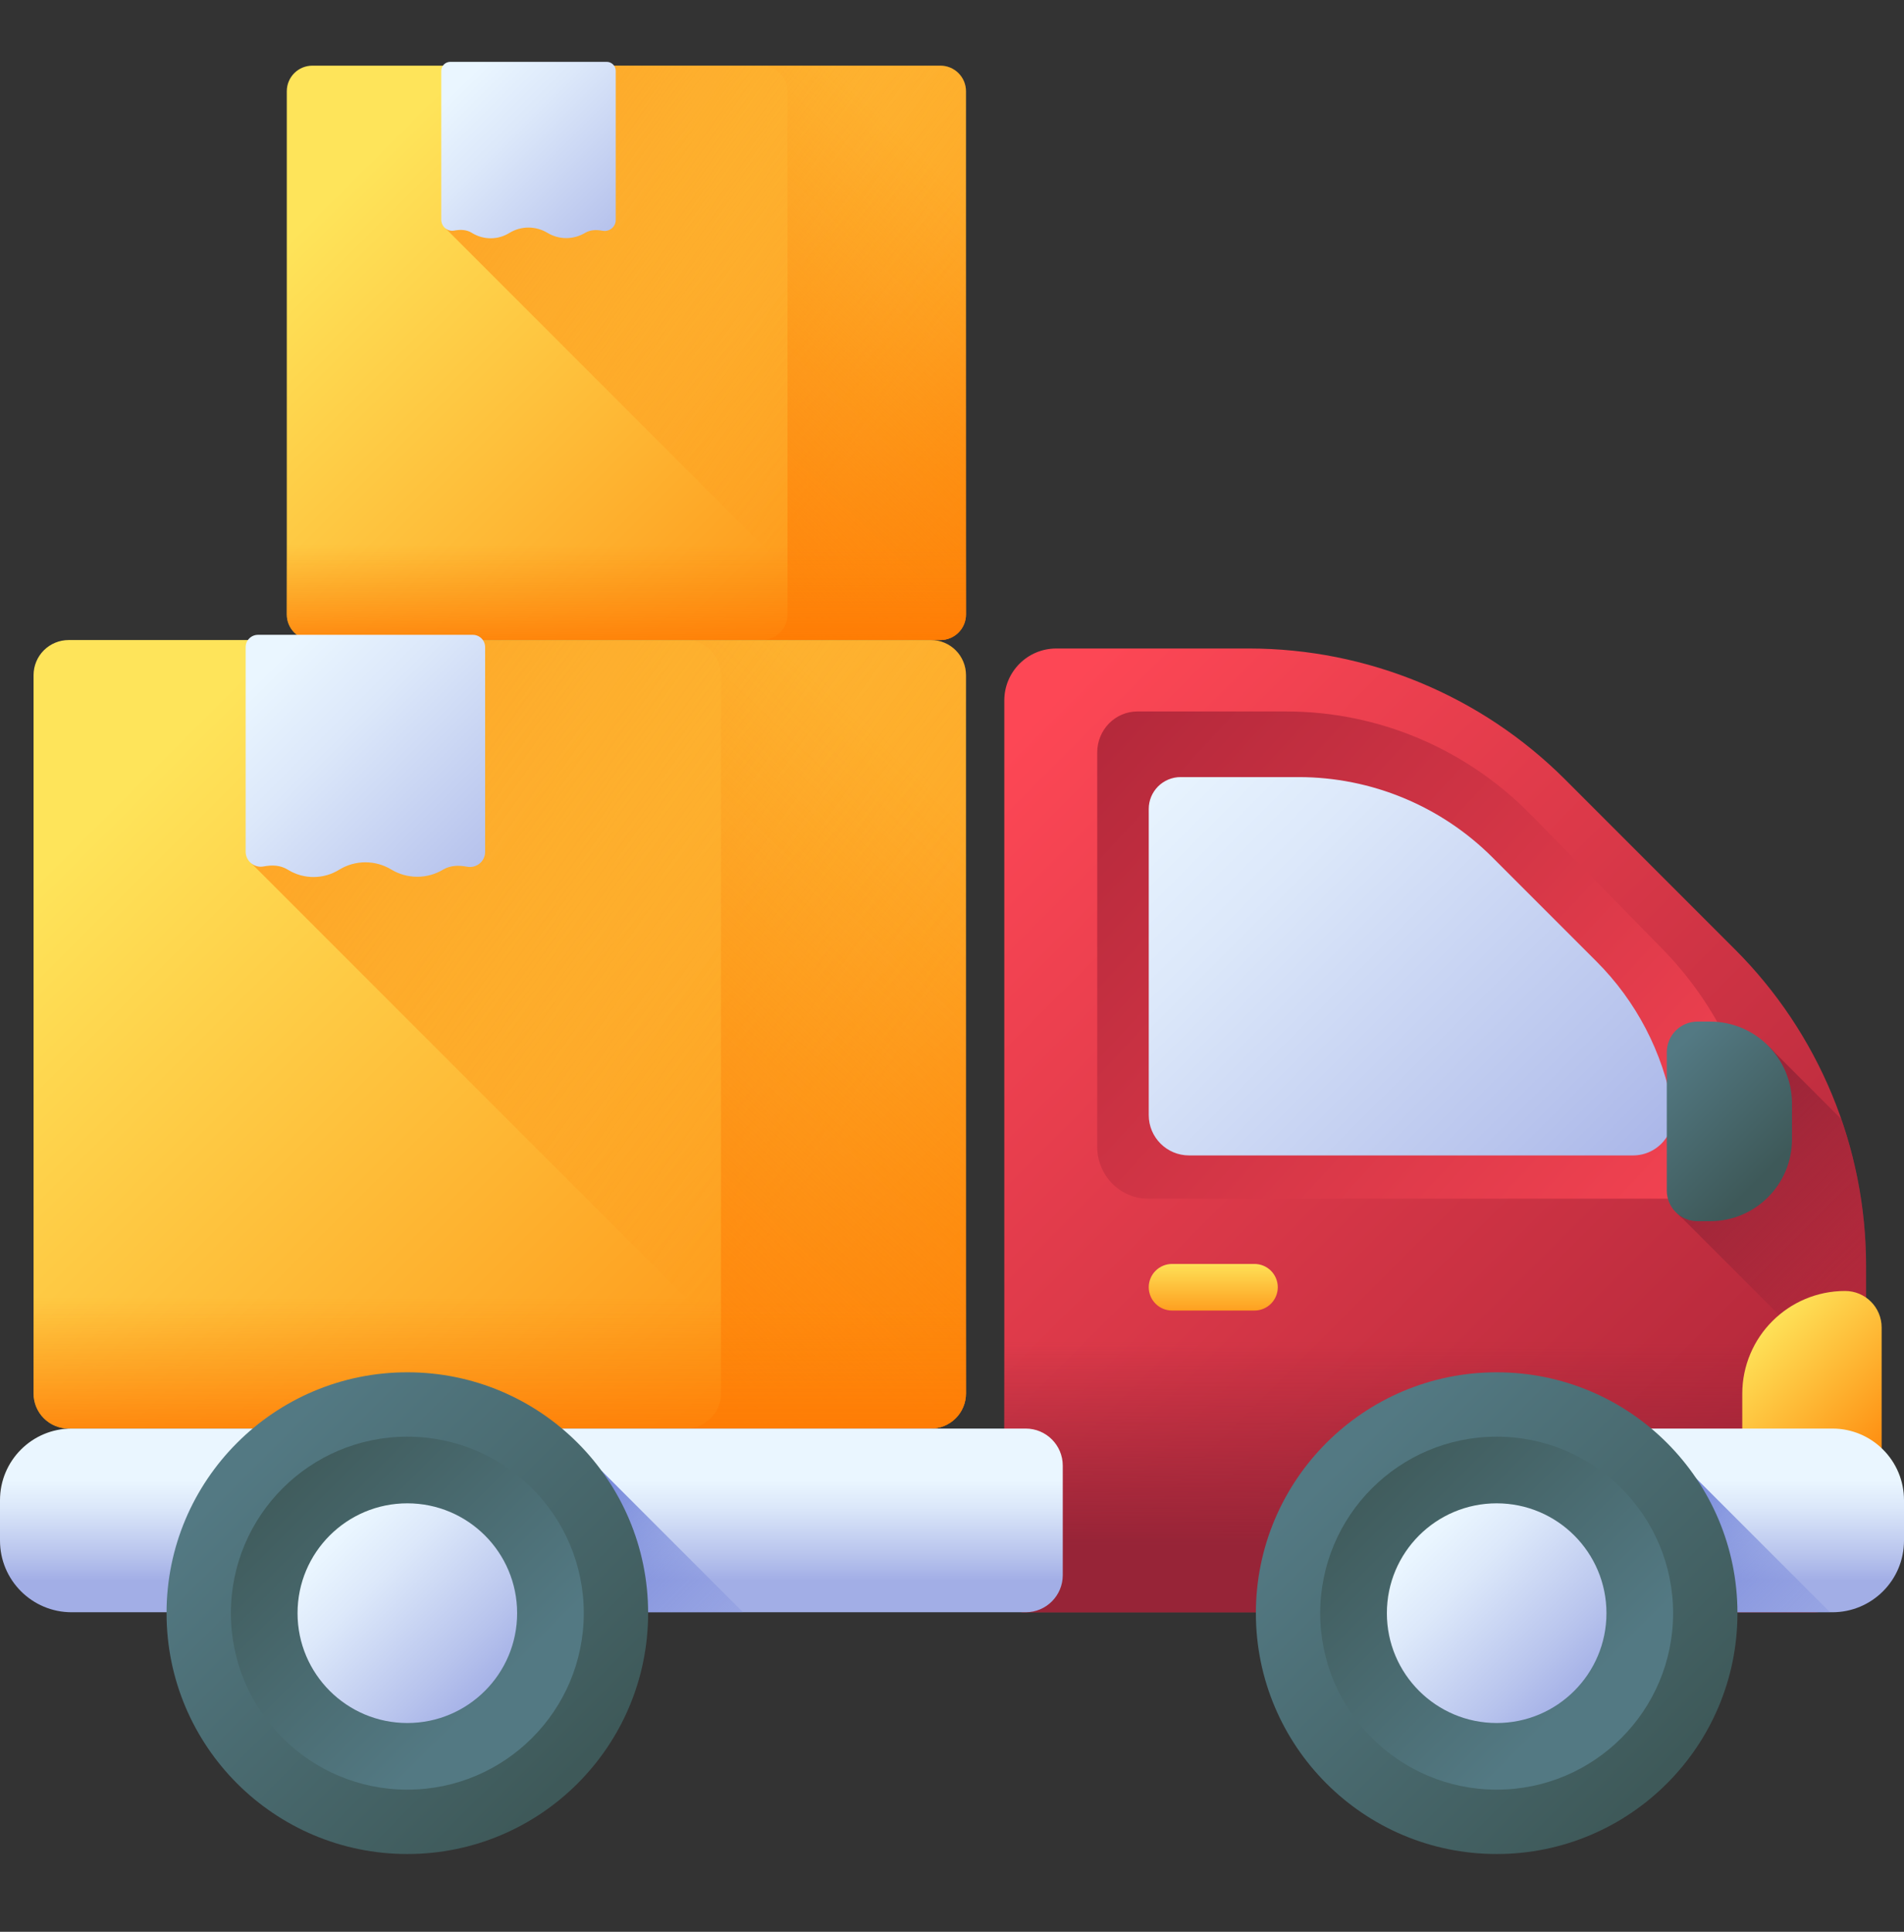 <svg width="70" height="71" viewBox="0 0 70 71" fill="none" xmlns="http://www.w3.org/2000/svg">
<rect x="0" y="0" width="70" height="71" fill="#333333" stroke="none"/>
<g clip-path="url(#clip0_584_7259)">
<path d="M45.915 23.835H38.832C37.778 23.835 36.923 24.69 36.923 25.744V58.547C36.923 58.735 36.998 58.915 37.131 59.048C37.264 59.181 37.444 59.256 37.632 59.256H66.696C67.751 59.256 68.606 58.401 68.606 57.347V46.526C68.606 44.366 68.18 42.227 67.354 40.232C66.527 38.236 65.316 36.423 63.788 34.896L57.544 28.652C54.46 25.568 50.277 23.835 45.915 23.835Z" fill="url(#paint0_linear_584_7259)"/>
<path d="M68.606 46.526C68.605 44.689 68.297 42.865 67.694 41.13L65.256 38.692C64.704 38.074 63.902 37.684 63.009 37.684H62.544C62.245 37.684 61.959 37.803 61.747 38.014C61.535 38.226 61.417 38.513 61.417 38.812V43.894C61.417 44.071 61.459 44.246 61.539 44.404C61.619 44.562 61.736 44.699 61.879 44.803L68.606 51.53V46.526H68.606Z" fill="url(#paint1_linear_584_7259)"/>
<path d="M36.923 58.547C36.923 58.735 36.998 58.916 37.131 59.048C37.264 59.181 37.444 59.256 37.632 59.256H66.696C67.751 59.256 68.606 58.401 68.606 57.347V46.526C68.606 46.187 68.594 45.851 68.573 45.515H36.923V58.547Z" fill="url(#paint2_linear_584_7259)"/>
<path d="M47.293 26.149H41.816C41 26.149 40.339 26.823 40.339 27.655V42.147C40.339 43.201 41.176 44.055 42.209 44.055H62.81C63.979 44.055 64.852 42.974 64.649 41.799C64.199 39.195 62.975 36.773 61.117 34.877L56.288 29.95C53.902 27.516 50.667 26.149 47.293 26.149Z" fill="url(#paint3_linear_584_7259)"/>
<path d="M47.743 28.561H43.403C43.093 28.561 42.795 28.685 42.576 28.904C42.357 29.123 42.233 29.421 42.233 29.731V40.984C42.233 41.802 42.897 42.466 43.715 42.466H60.037C60.963 42.466 61.655 41.626 61.494 40.714C61.135 38.678 60.158 36.801 58.696 35.339L54.87 31.513C52.98 29.623 50.416 28.561 47.743 28.561Z" fill="url(#paint4_linear_584_7259)"/>
<path d="M62.407 44.884H62.871C64.534 44.884 65.882 43.536 65.882 41.873V40.558C65.882 38.895 64.534 37.547 62.871 37.547H62.407C62.108 37.547 61.821 37.665 61.609 37.877C61.398 38.088 61.279 38.375 61.279 38.674V43.757C61.279 44.056 61.398 44.343 61.61 44.554C61.821 44.765 62.108 44.884 62.407 44.884Z" fill="url(#paint5_linear_584_7259)"/>
<path d="M46.122 46.455H43.089C42.862 46.455 42.645 46.545 42.484 46.706C42.324 46.866 42.233 47.084 42.233 47.311C42.233 47.538 42.324 47.755 42.484 47.916C42.645 48.077 42.862 48.167 43.089 48.167H46.122C46.349 48.167 46.566 48.077 46.727 47.916C46.887 47.755 46.977 47.538 46.977 47.311C46.977 47.084 46.887 46.866 46.727 46.706C46.566 46.545 46.349 46.455 46.122 46.455Z" fill="url(#paint6_linear_584_7259)"/>
<path d="M69.178 54.642H64.054V51.23C64.054 49.141 65.747 47.448 67.836 47.448C68.577 47.448 69.178 48.049 69.178 48.791V54.642Z" fill="url(#paint7_linear_584_7259)"/>
<path d="M34.574 23.524H11.483C11.234 23.524 10.995 23.425 10.819 23.249C10.643 23.073 10.544 22.834 10.544 22.584V3.352C10.544 3.103 10.643 2.864 10.819 2.688C10.995 2.512 11.234 2.413 11.483 2.413H34.574C34.823 2.413 35.062 2.512 35.238 2.688C35.415 2.864 35.514 3.103 35.514 3.352V22.584C35.514 22.834 35.415 23.073 35.238 23.249C35.062 23.425 34.823 23.524 34.574 23.524Z" fill="url(#paint8_linear_584_7259)"/>
<path d="M35.513 3.352V22.584C35.513 22.834 35.414 23.072 35.238 23.248C35.062 23.425 34.823 23.524 34.574 23.524H31.509L16.382 8.396V2.413H34.574C34.823 2.413 35.062 2.512 35.238 2.688C35.414 2.864 35.513 3.103 35.513 3.352Z" fill="url(#paint9_linear_584_7259)"/>
<path d="M34.574 2.413H28.014C28.263 2.413 28.502 2.512 28.678 2.688C28.854 2.864 28.953 3.103 28.953 3.352V22.584C28.953 22.834 28.854 23.073 28.678 23.249C28.502 23.425 28.263 23.524 28.014 23.524H34.574C34.823 23.524 35.062 23.425 35.239 23.249C35.415 23.073 35.514 22.834 35.514 22.584V3.352C35.514 3.103 35.415 2.864 35.239 2.688C35.062 2.512 34.823 2.413 34.574 2.413Z" fill="url(#paint10_linear_584_7259)"/>
<path d="M10.544 18.432V22.584C10.544 22.834 10.643 23.073 10.819 23.249C10.995 23.425 11.234 23.524 11.483 23.524H34.574C34.823 23.524 35.062 23.425 35.238 23.249C35.415 23.073 35.514 22.834 35.514 22.584V18.432H10.544Z" fill="url(#paint11_linear_584_7259)"/>
<path d="M17.346 8.557L17.364 8.569C17.571 8.694 17.809 8.76 18.052 8.758C18.294 8.756 18.53 8.686 18.735 8.557C18.945 8.431 19.185 8.364 19.43 8.364C19.675 8.364 19.915 8.431 20.125 8.557C20.334 8.684 20.574 8.751 20.819 8.751C21.064 8.751 21.304 8.684 21.514 8.557C21.712 8.443 21.931 8.44 22.151 8.482C22.403 8.529 22.637 8.34 22.637 8.084V2.604C22.637 2.516 22.602 2.432 22.54 2.37C22.478 2.308 22.394 2.273 22.306 2.273H16.553C16.466 2.273 16.382 2.308 16.32 2.37C16.258 2.432 16.223 2.516 16.223 2.604V8.076C16.223 8.136 16.236 8.195 16.262 8.249C16.287 8.303 16.324 8.351 16.37 8.389C16.416 8.427 16.47 8.454 16.528 8.469C16.585 8.484 16.646 8.486 16.704 8.474C16.927 8.433 17.148 8.437 17.346 8.557Z" fill="url(#paint12_linear_584_7259)"/>
<path d="M34.224 52.505H2.524C2.182 52.505 1.854 52.369 1.612 52.127C1.37 51.886 1.234 51.558 1.234 51.216V24.813C1.234 24.471 1.37 24.143 1.612 23.901C1.854 23.66 2.182 23.524 2.524 23.524H34.224C34.566 23.524 34.894 23.66 35.136 23.901C35.378 24.143 35.514 24.471 35.514 24.813V51.216C35.514 51.558 35.378 51.886 35.136 52.127C34.894 52.369 34.566 52.505 34.224 52.505Z" fill="url(#paint13_linear_584_7259)"/>
<path d="M35.513 24.813V51.216C35.513 51.928 34.936 52.505 34.224 52.505H30.017L9.25 31.738V23.524H34.224C34.936 23.524 35.513 24.101 35.513 24.813Z" fill="url(#paint14_linear_584_7259)"/>
<path d="M34.224 23.523H25.218C25.559 23.523 25.887 23.659 26.129 23.901C26.371 24.143 26.507 24.471 26.507 24.813V51.216C26.507 51.558 26.371 51.886 26.129 52.127C25.887 52.369 25.559 52.505 25.218 52.505H34.224C34.566 52.505 34.894 52.369 35.136 52.127C35.378 51.886 35.514 51.558 35.514 51.216V24.813C35.514 24.644 35.48 24.476 35.416 24.32C35.351 24.163 35.256 24.021 35.136 23.901C35.016 23.781 34.874 23.686 34.718 23.622C34.561 23.557 34.394 23.523 34.224 23.523Z" fill="url(#paint15_linear_584_7259)"/>
<path d="M1.234 45.515V51.216C1.234 51.558 1.37 51.886 1.612 52.127C1.854 52.369 2.182 52.505 2.524 52.505H34.224C34.566 52.505 34.894 52.369 35.136 52.127C35.378 51.886 35.514 51.558 35.514 51.216V45.515H1.234Z" fill="url(#paint16_linear_584_7259)"/>
<path d="M10.573 31.959L10.598 31.974C10.882 32.147 11.209 32.237 11.541 32.234C11.874 32.231 12.199 32.136 12.48 31.959C12.768 31.785 13.098 31.693 13.434 31.693C13.77 31.693 14.1 31.785 14.387 31.959C14.675 32.133 15.005 32.224 15.341 32.224C15.677 32.224 16.007 32.133 16.294 31.959C16.566 31.802 16.867 31.798 17.17 31.855C17.515 31.92 17.836 31.661 17.836 31.309V23.786C17.836 23.666 17.788 23.55 17.703 23.465C17.618 23.38 17.503 23.332 17.383 23.332H9.485C9.364 23.332 9.249 23.38 9.164 23.465C9.079 23.55 9.031 23.666 9.031 23.786V31.299C9.031 31.648 9.349 31.91 9.692 31.845C9.998 31.788 10.301 31.794 10.573 31.959Z" fill="url(#paint17_linear_584_7259)"/>
<path d="M37.71 59.256H2.633C1.179 59.256 0 58.077 0 56.623V55.138C0 53.684 1.179 52.505 2.633 52.505H37.71C38.462 52.505 39.072 53.115 39.072 53.867V57.894C39.072 58.646 38.462 59.256 37.71 59.256Z" fill="url(#paint18_linear_584_7259)"/>
<path d="M22.113 54.053V59.256H27.316L22.113 54.053Z" fill="url(#paint19_linear_584_7259)"/>
<path d="M57.51 59.256H67.367C68.821 59.256 70 58.077 70 56.623V55.138C70 53.684 68.821 52.505 67.367 52.505H57.51V59.256Z" fill="url(#paint20_linear_584_7259)"/>
<path d="M62.077 54.053V59.256H67.28L62.077 54.053Z" fill="url(#paint21_linear_584_7259)"/>
<path d="M14.976 68.142C19.865 68.142 23.828 64.179 23.828 59.29C23.828 54.401 19.865 50.437 14.976 50.437C10.086 50.437 6.123 54.401 6.123 59.29C6.123 64.179 10.086 68.142 14.976 68.142Z" fill="url(#paint22_linear_584_7259)"/>
<path d="M14.975 65.776C18.558 65.776 21.462 62.872 21.462 59.29C21.462 55.707 18.558 52.803 14.975 52.803C11.393 52.803 8.489 55.707 8.489 59.29C8.489 62.872 11.393 65.776 14.975 65.776Z" fill="url(#paint23_linear_584_7259)"/>
<path d="M14.976 63.327C17.205 63.327 19.012 61.519 19.012 59.29C19.012 57.06 17.205 55.253 14.976 55.253C12.746 55.253 10.939 57.06 10.939 59.29C10.939 61.519 12.746 63.327 14.976 63.327Z" fill="url(#paint24_linear_584_7259)"/>
<path d="M55.025 68.142C59.914 68.142 63.877 64.179 63.877 59.29C63.877 54.401 59.914 50.437 55.025 50.437C50.136 50.437 46.172 54.401 46.172 59.29C46.172 64.179 50.136 68.142 55.025 68.142Z" fill="url(#paint25_linear_584_7259)"/>
<path d="M55.025 65.776C58.607 65.776 61.511 62.872 61.511 59.29C61.511 55.707 58.607 52.803 55.025 52.803C51.442 52.803 48.538 55.707 48.538 59.29C48.538 62.872 51.442 65.776 55.025 65.776Z" fill="url(#paint26_linear_584_7259)"/>
<path d="M55.025 63.327C57.254 63.327 59.061 61.519 59.061 59.29C59.061 57.06 57.254 55.253 55.025 55.253C52.795 55.253 50.988 57.06 50.988 59.29C50.988 61.519 52.795 63.327 55.025 63.327Z" fill="url(#paint27_linear_584_7259)"/>
</g>
<defs>
<linearGradient id="paint0_linear_584_7259" x1="33.914" y1="30.427" x2="63.076" y2="59.589" gradientUnits="userSpaceOnUse">
<stop stop-color="#FD4755"/>
<stop offset="1" stop-color="#AC2538"/>
</linearGradient>
<linearGradient id="paint1_linear_584_7259" x1="69.773" y1="47.959" x2="62.592" y2="40.778" gradientUnits="userSpaceOnUse">
<stop stop-color="#972437" stop-opacity="0"/>
<stop offset="1" stop-color="#972437"/>
</linearGradient>
<linearGradient id="paint2_linear_584_7259" x1="52.764" y1="49.305" x2="52.764" y2="56.786" gradientUnits="userSpaceOnUse">
<stop stop-color="#972437" stop-opacity="0"/>
<stop offset="1" stop-color="#972437"/>
</linearGradient>
<linearGradient id="paint3_linear_584_7259" x1="63.219" y1="50.218" x2="36.523" y2="25.58" gradientUnits="userSpaceOnUse">
<stop stop-color="#FD4755"/>
<stop offset="1" stop-color="#AC2538"/>
</linearGradient>
<linearGradient id="paint4_linear_584_7259" x1="40.846" y1="28.85" x2="59.531" y2="47.535" gradientUnits="userSpaceOnUse">
<stop stop-color="#EAF6FF"/>
<stop offset="0.258" stop-color="#DCE8FA"/>
<stop offset="0.742" stop-color="#B8C4ED"/>
<stop offset="1" stop-color="#A2AEE6"/>
</linearGradient>
<linearGradient id="paint5_linear_584_7259" x1="60.985" y1="39.172" x2="64.937" y2="43.124" gradientUnits="userSpaceOnUse">
<stop stop-color="#537983"/>
<stop offset="1" stop-color="#3E5959"/>
</linearGradient>
<linearGradient id="paint6_linear_584_7259" x1="44.605" y1="46.362" x2="44.605" y2="48.833" gradientUnits="userSpaceOnUse">
<stop stop-color="#FEE45A"/>
<stop offset="1" stop-color="#FE860A"/>
</linearGradient>
<linearGradient id="paint7_linear_584_7259" x1="64.308" y1="49.13" x2="69.2" y2="54.022" gradientUnits="userSpaceOnUse">
<stop stop-color="#FEE45A"/>
<stop offset="1" stop-color="#FE860A"/>
</linearGradient>
<linearGradient id="paint8_linear_584_7259" x1="14.738" y1="4.678" x2="34.673" y2="24.613" gradientUnits="userSpaceOnUse">
<stop stop-color="#FEE45A"/>
<stop offset="1" stop-color="#FE860A"/>
</linearGradient>
<linearGradient id="paint9_linear_584_7259" x1="33.822" y1="13.416" x2="8.118" y2="-4.846" gradientUnits="userSpaceOnUse">
<stop stop-color="#FE860A" stop-opacity="0"/>
<stop offset="1" stop-color="#FE7701"/>
</linearGradient>
<linearGradient id="paint10_linear_584_7259" x1="36.343" y1="7.856" x2="20.616" y2="24.443" gradientUnits="userSpaceOnUse">
<stop stop-color="#FE860A" stop-opacity="0"/>
<stop offset="1" stop-color="#FE7701"/>
</linearGradient>
<linearGradient id="paint11_linear_584_7259" x1="23.029" y1="19.999" x2="23.029" y2="24.513" gradientUnits="userSpaceOnUse">
<stop stop-color="#FE860A" stop-opacity="0"/>
<stop offset="1" stop-color="#FE7701"/>
</linearGradient>
<linearGradient id="paint12_linear_584_7259" x1="17.045" y1="2.97" x2="24.147" y2="10.072" gradientUnits="userSpaceOnUse">
<stop stop-color="#EAF6FF"/>
<stop offset="0.258" stop-color="#DCE8FA"/>
<stop offset="0.742" stop-color="#B8C4ED"/>
<stop offset="1" stop-color="#A2AEE6"/>
</linearGradient>
<linearGradient id="paint13_linear_584_7259" x1="6.992" y1="26.633" x2="34.36" y2="54.001" gradientUnits="userSpaceOnUse">
<stop stop-color="#FEE45A"/>
<stop offset="1" stop-color="#FE860A"/>
</linearGradient>
<linearGradient id="paint14_linear_584_7259" x1="33.191" y1="38.629" x2="-2.096" y2="13.558" gradientUnits="userSpaceOnUse">
<stop stop-color="#FE860A" stop-opacity="0"/>
<stop offset="1" stop-color="#FE7701"/>
</linearGradient>
<linearGradient id="paint15_linear_584_7259" x1="36.653" y1="30.996" x2="15.062" y2="53.767" gradientUnits="userSpaceOnUse">
<stop stop-color="#FE860A" stop-opacity="0"/>
<stop offset="1" stop-color="#FE7701"/>
</linearGradient>
<linearGradient id="paint16_linear_584_7259" x1="18.374" y1="47.666" x2="18.374" y2="53.863" gradientUnits="userSpaceOnUse">
<stop stop-color="#FE860A" stop-opacity="0"/>
<stop offset="1" stop-color="#FE7701"/>
</linearGradient>
<linearGradient id="paint17_linear_584_7259" x1="10.159" y1="24.289" x2="19.909" y2="34.039" gradientUnits="userSpaceOnUse">
<stop stop-color="#EAF6FF"/>
<stop offset="0.258" stop-color="#DCE8FA"/>
<stop offset="0.742" stop-color="#B8C4ED"/>
<stop offset="1" stop-color="#A2AEE6"/>
</linearGradient>
<linearGradient id="paint18_linear_584_7259" x1="19.536" y1="54.399" x2="19.536" y2="58.093" gradientUnits="userSpaceOnUse">
<stop stop-color="#EAF6FF"/>
<stop offset="0.258" stop-color="#DCE8FA"/>
<stop offset="0.742" stop-color="#B8C4ED"/>
<stop offset="1" stop-color="#A2AEE6"/>
</linearGradient>
<linearGradient id="paint19_linear_584_7259" x1="28.485" y1="63.026" x2="20.444" y2="54.985" gradientUnits="userSpaceOnUse">
<stop stop-color="#8795DE" stop-opacity="0"/>
<stop offset="0.468" stop-color="#7D8DDC" stop-opacity="0.468"/>
<stop offset="1" stop-color="#6C7FD8"/>
</linearGradient>
<linearGradient id="paint20_linear_584_7259" x1="63.755" y1="54.399" x2="63.755" y2="58.093" gradientUnits="userSpaceOnUse">
<stop stop-color="#EAF6FF"/>
<stop offset="0.258" stop-color="#DCE8FA"/>
<stop offset="0.742" stop-color="#B8C4ED"/>
<stop offset="1" stop-color="#A2AEE6"/>
</linearGradient>
<linearGradient id="paint21_linear_584_7259" x1="68.449" y1="63.026" x2="60.408" y2="54.985" gradientUnits="userSpaceOnUse">
<stop stop-color="#8795DE" stop-opacity="0"/>
<stop offset="0.468" stop-color="#7D8DDC" stop-opacity="0.468"/>
<stop offset="1" stop-color="#6C7FD8"/>
</linearGradient>
<linearGradient id="paint22_linear_584_7259" x1="9.314" y1="53.628" x2="20.946" y2="65.26" gradientUnits="userSpaceOnUse">
<stop stop-color="#537983"/>
<stop offset="1" stop-color="#3E5959"/>
</linearGradient>
<linearGradient id="paint23_linear_584_7259" x1="17.976" y1="62.29" x2="9.567" y2="53.882" gradientUnits="userSpaceOnUse">
<stop stop-color="#537983"/>
<stop offset="1" stop-color="#3E5959"/>
</linearGradient>
<linearGradient id="paint24_linear_584_7259" x1="12.332" y1="56.646" x2="18.1" y2="62.414" gradientUnits="userSpaceOnUse">
<stop stop-color="#EAF6FF"/>
<stop offset="0.258" stop-color="#DCE8FA"/>
<stop offset="0.742" stop-color="#B8C4ED"/>
<stop offset="1" stop-color="#A2AEE6"/>
</linearGradient>
<linearGradient id="paint25_linear_584_7259" x1="49.363" y1="53.628" x2="60.995" y2="65.26" gradientUnits="userSpaceOnUse">
<stop stop-color="#537983"/>
<stop offset="1" stop-color="#3E5959"/>
</linearGradient>
<linearGradient id="paint26_linear_584_7259" x1="58.025" y1="62.29" x2="49.616" y2="53.882" gradientUnits="userSpaceOnUse">
<stop stop-color="#537983"/>
<stop offset="1" stop-color="#3E5959"/>
</linearGradient>
<linearGradient id="paint27_linear_584_7259" x1="52.381" y1="56.646" x2="58.149" y2="62.414" gradientUnits="userSpaceOnUse">
<stop stop-color="#EAF6FF"/>
<stop offset="0.258" stop-color="#DCE8FA"/>
<stop offset="0.742" stop-color="#B8C4ED"/>
<stop offset="1" stop-color="#A2AEE6"/>
</linearGradient>
<clipPath id="clip0_584_7259">
<rect width="70" height="70" fill="white" transform="translate(0 0.208)"/>
</clipPath>
</defs>
</svg>
